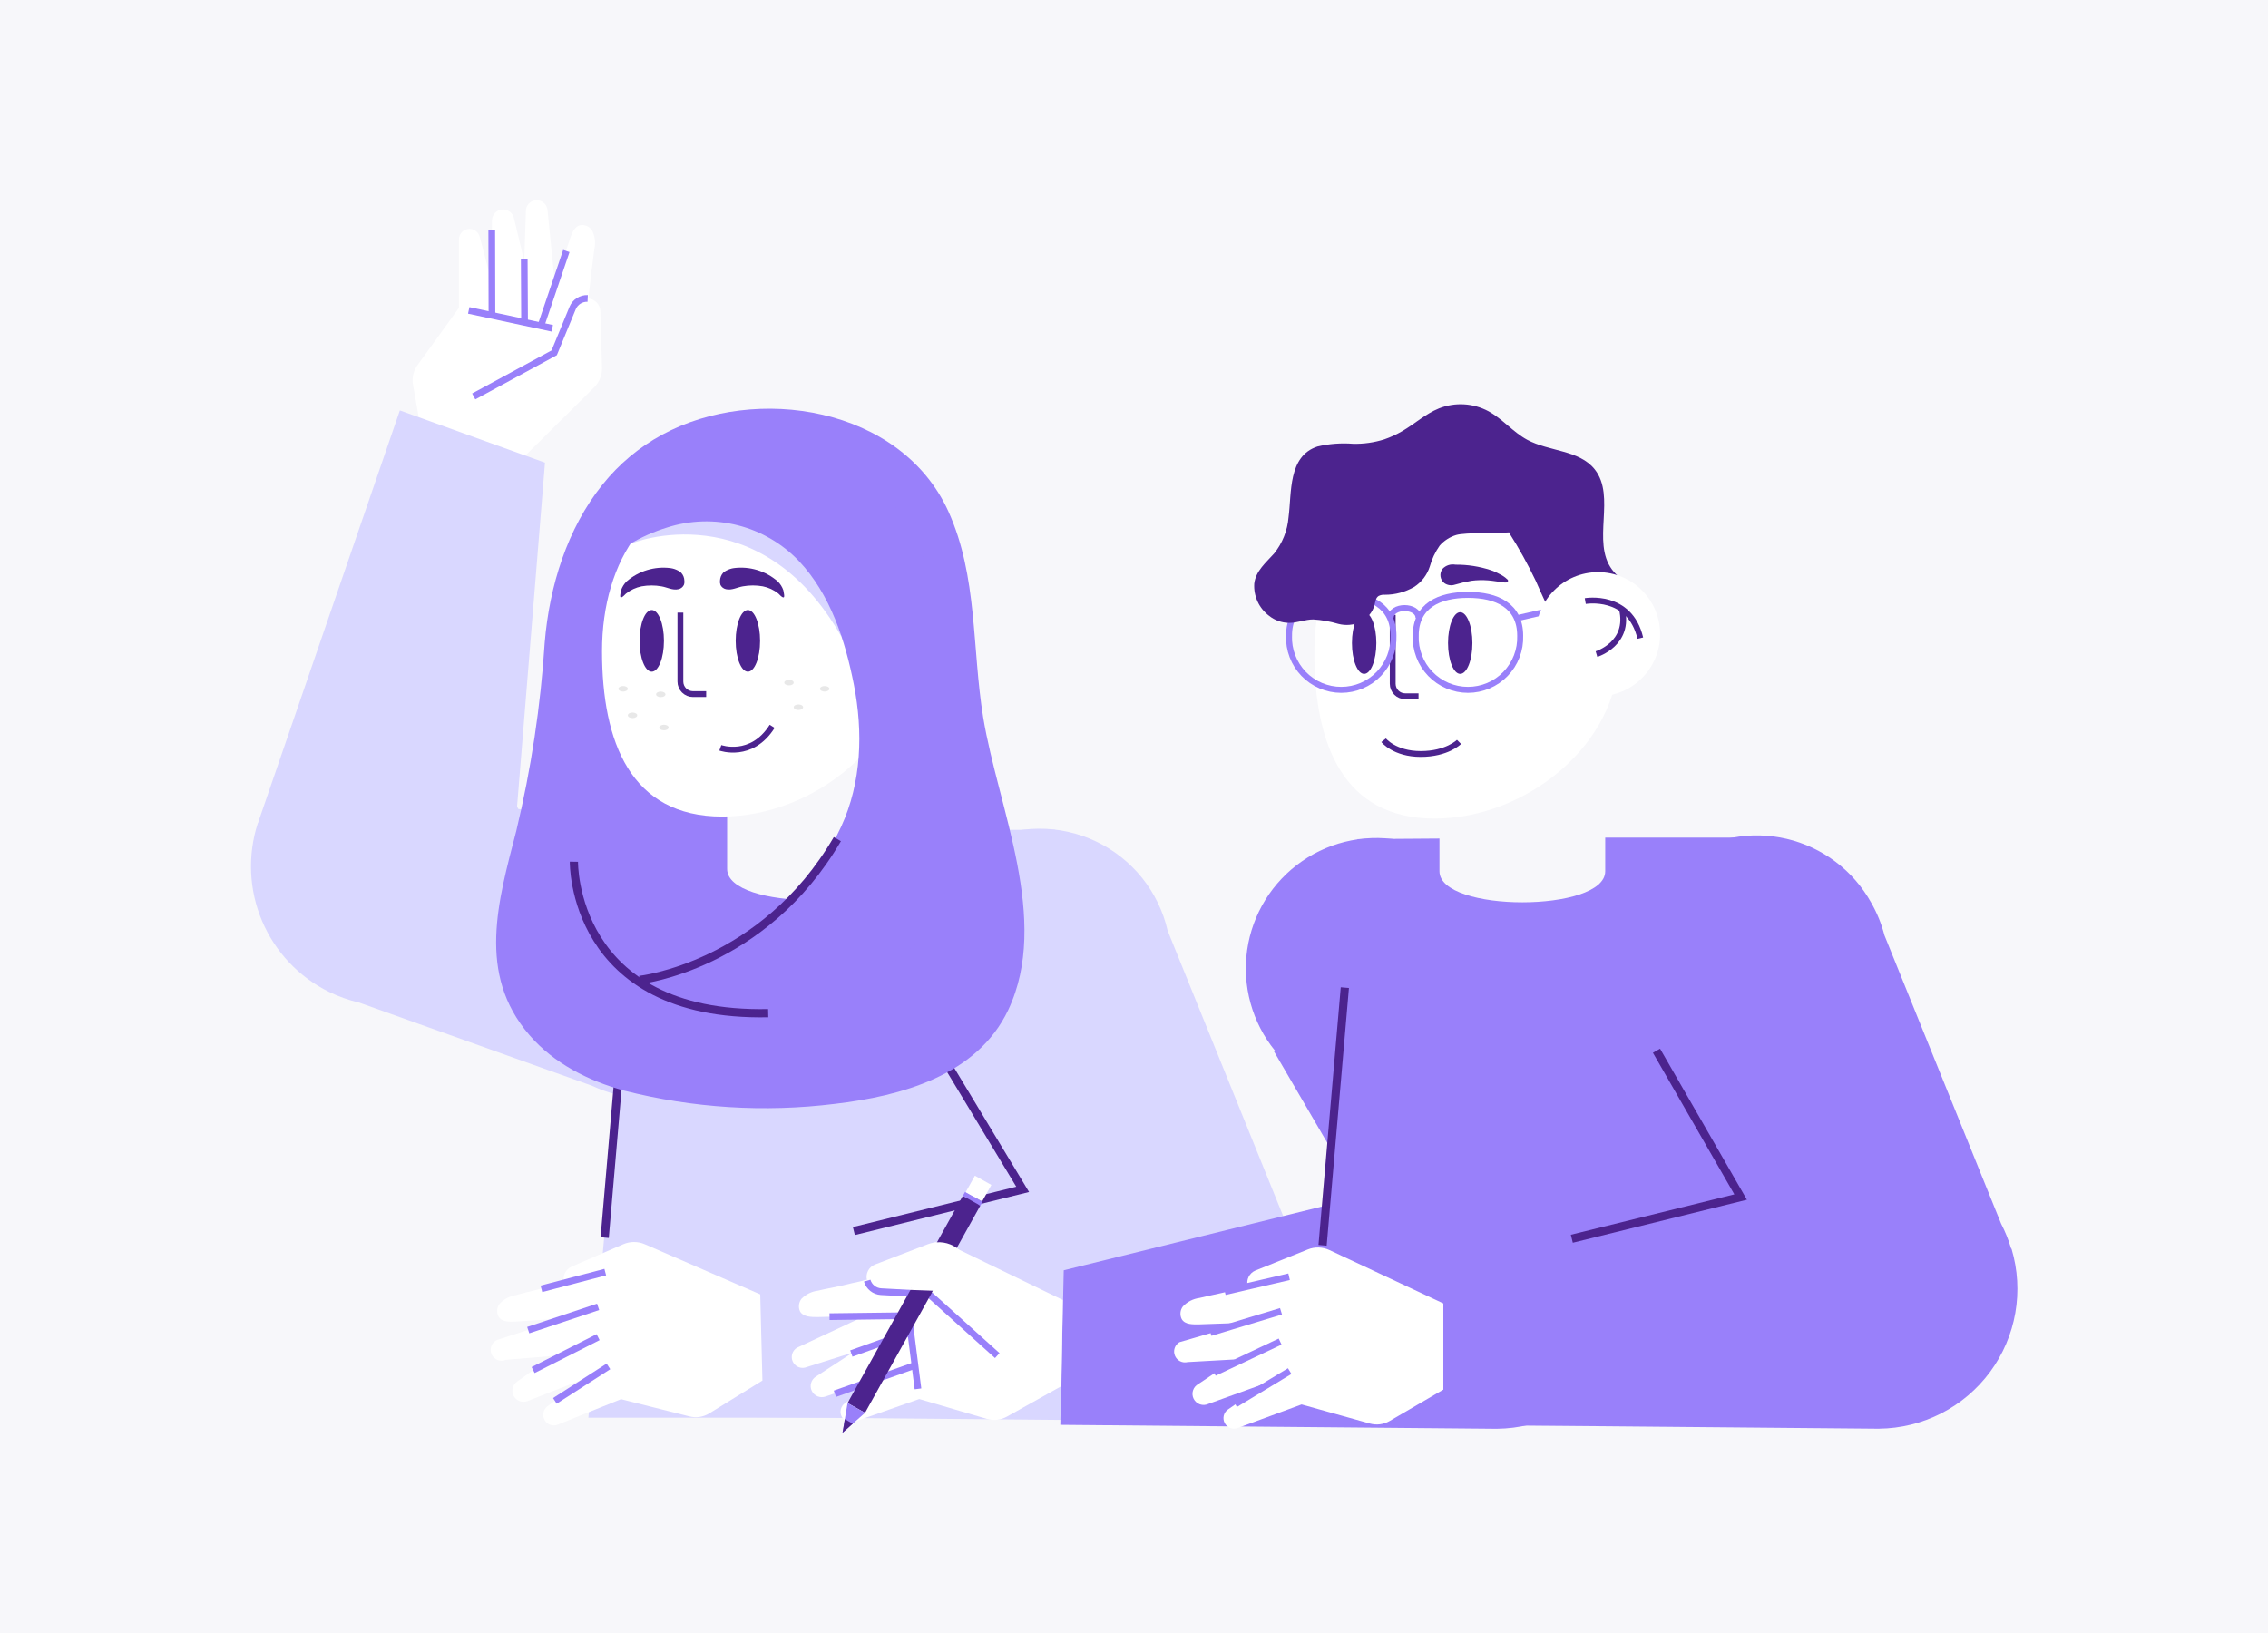 <?xml version="1.0" encoding="UTF-8"?><svg xmlns="http://www.w3.org/2000/svg" xmlns:xlink="http://www.w3.org/1999/xlink" viewBox="0 0 1500 1080"><defs><style>.cls-1,.cls-2,.cls-3,.cls-4,.cls-5{fill:none;}.cls-6{clip-path:url(#clippath);}.cls-2{stroke-width:3.86px;}.cls-2,.cls-3,.cls-4,.cls-5{stroke-miterlimit:10;}.cls-2,.cls-4{stroke:#4c238e;}.cls-3{stroke-width:3.95px;}.cls-3,.cls-5{stroke:#9980fa;}.cls-7{fill:#f7f7fa;}.cls-8{fill:#fff;}.cls-9{fill:#9980fa;}.cls-10{fill:#d9d7ff;}.cls-11{fill:#4c238e;}.cls-4{stroke-width:5.44px;}.cls-5{stroke-width:4.43px;}.cls-12{fill:#1d1d1b;isolation:isolate;opacity:.1;}</style><clipPath id="clippath"><rect class="cls-1" x="166.05" y="132.47" width="1167.9" height="815.06"/></clipPath></defs><g id="Gray_purple_background"><rect class="cls-7" x="0" width="1500" height="1080"/></g><g id="Illustrations"><g class="cls-6"><g><path class="cls-8" d="M389.27,197.42c2.07,.23,4,1.19,5.42,2.71,1.44,1.52,2.27,3.5,2.37,5.58l1.1,37.41c.07,2.44-.37,4.87-1.27,7.13-.92,2.26-2.28,4.31-4.03,6.03l-59.12,58.63-53.41-19.78-7.14-40.48c-.43-2.28-.39-4.62,.12-6.88,.5-2.26,1.47-4.4,2.82-6.28l27.41-37.93v-45.17c-.01-1.7,.59-3.35,1.72-4.64,1.11-1.29,2.67-2.12,4.36-2.34,1.69-.22,3.39,.18,4.8,1.14,1.42,.95,2.43,2.39,2.86,4.04l7.88,29.91,.22-40.7c.01-1.79,.7-3.52,1.88-4.85,1.2-1.33,2.84-2.18,4.62-2.39,1.78-.21,3.57,.24,5.05,1.26,1.47,1.02,2.53,2.54,2.96,4.28l6.84,28.59,1.1-33.28c.01-1.69,.65-3.32,1.76-4.59,1.11-1.27,2.65-2.1,4.33-2.34,.95-.14,1.93-.09,2.86,.15,.93,.24,1.82,.67,2.58,1.26,.77,.59,1.41,1.33,1.88,2.17,.47,.84,.77,1.77,.87,2.73l4.92,49.33,5.79-17.54,3.99-12.19c1.23-3.64,2.89-8.77,7.32-9.56,1.47-.16,2.93,.09,4.27,.73,1.32,.64,2.44,1.63,3.23,2.87,1.91,3.77,2.43,8.08,1.5,12.19-.52,4.91-1.32,9.82-1.93,14.73-.36,2.76-.62,5.57-.92,8.33-.31,2.76-.84,5.74-.89,8.55l-.12,1.18Z"/><path class="cls-5" d="M388.69,197.37c-2.1-.1-4.19,.46-5.97,1.59-1.78,1.13-3.17,2.78-3.99,4.73l-12.19,29.64-53.23,28.86"/><path class="cls-5" d="M374.57,165.98l-16.8,49.47"/><path class="cls-5" d="M346.73,171.46l.21,41.49"/><path class="cls-5" d="M325.24,152.34l.13,57.58"/><path class="cls-5" d="M310.02,205.27l55.25,11.84"/><path class="cls-10" d="M697.82,548.81h-134.15l-140.56,1.05-33.97,387.75h349.07l-40.39-388.8Z"/><path class="cls-10" d="M510.91,614.46c-5.27-17.03-15.71-32.01-29.84-42.89-14.13-10.88-31.28-17.11-49.1-17.85v-.79l-89.24-17.98c-.22-.57-.47-1.1-.74-1.67l18.46-227.29-95.99-34.56-93.49,271.89c0,.26,0,.53-.31,.83l-.22,.53c-6.79,21.12-5.75,43.98,2.9,64.41,8.65,20.43,24.34,37.07,44.24,46.89h0c6.37,3.11,13.08,5.5,19.99,7.1l154.1,55.04c5.13,2.41,10.48,4.32,15.97,5.7l3.33,1.18v-.53c14.68,3.03,29.91,2.18,44.18-2.46,14.27-4.65,27.07-12.94,37.16-24.04,10.09-11.11,17.1-24.65,20.36-39.3,3.24-14.65,2.62-29.89-1.81-44.22h.04Z"/><path class="cls-4" d="M414.61,648.1l-14.68,170.41"/><path class="cls-10" d="M855.24,820.53c-1.67-5.66-3.9-11.16-6.62-16.4l-76.35-188.57c-2.93-12.77-8.71-24.72-16.91-34.95-8.21-10.22-18.61-18.46-30.45-24.1-11.82-5.64-24.79-8.53-37.89-8.45-13.11,.07-26.03,3.11-37.8,8.88-11.76,5.77-22.08,14.13-30.17,24.44-8.09,10.32-13.73,22.33-16.52,35.14-2.79,12.81-2.65,26.08,.41,38.82,3.07,12.74,8.96,24.63,17.28,34.77h0l56.26,96.48-195.32,48.24-2.28,102.22,287.29,2.59h1.63c14.31-.15,28.42-3.63,41.16-10.15,12.76-6.53,23.82-15.92,32.33-27.45,8.5-11.53,14.21-24.88,16.68-38.99,2.46-14.11,1.62-28.6-2.47-42.33l-.27-.18Z"/><path class="cls-4" d="M564.73,814.17l111.64-27.58-58.72-97.35"/><path class="cls-9" d="M398.47,320.52c-23.29,28.99-35.09,67.05-38.2,104.33-2.7,42.03-8.99,83.76-18.82,124.72-11.93,46.22-26.31,94.55,8.77,135.07,16.05,18.59,38.95,30.21,62.63,36.66,45.43,11.55,92.62,14.52,139.14,8.77,43.86-5.13,94.33-18.73,114.86-62.19,28.02-59.46-6.71-133.4-16.58-193.39-7.5-45.65-3.56-93.23-23.02-136.25-31.44-69.2-127.35-84.42-189.31-50.74-15.25,8.25-28.65,19.48-39.47,33.02h0Z"/><path class="cls-7" d="M590.55,574.73c0,27.36-109.64,27.36-109.64,0v-166.99h109.64v166.99Z"/><path class="cls-8" d="M599.5,430.67c0,60.38-61.4,109.37-121.86,109.37s-79.47-49.16-79.47-109.37,31.53-109.63,91.92-109.63c29.04,.06,56.86,11.64,77.38,32.19,20.51,20.55,32.03,48.41,32.03,77.45h0Z"/><path class="cls-11" d="M431.05,444.22c4.46,0,8.07-9.13,8.07-20.39s-3.62-20.39-8.07-20.39-8.06,9.13-8.06,20.39,3.6,20.39,8.06,20.39Z"/><path class="cls-11" d="M494.64,444.22c4.46,0,8.06-9.13,8.06-20.39s-3.6-20.39-8.06-20.39-8.07,9.13-8.07,20.39,3.62,20.39,8.07,20.39Z"/><path class="cls-2" d="M450,405.15v45.61c0,2.2,.87,4.31,2.43,5.86s3.66,2.43,5.85,2.43h8.77"/><path class="cls-2" d="M476.41,494.57s20.65,7.46,34.28-14.21"/><path class="cls-11" d="M448.68,377.48c.7,.35,1.33,.81,1.88,1.36,1.29,1.42,2.03,3.26,2.06,5.18,.13,.98,.01,1.97-.34,2.89-.36,.7-.86,1.32-1.48,1.8-.62,.48-1.35,.81-2.12,.97-3.85,.88-7.45-1.27-11.19-1.89-4.34-.78-8.8-.78-13.16,0-3.76,.75-7.29,2.39-10.3,4.78-.87,.7-2.06,2.41-3.29,2.54-1.23,.13,0-3.99,0-4.65,.74-2.26,2.03-4.3,3.72-5.96,3.94-3.42,8.56-5.97,13.56-7.48,5.01-1.51,10.25-1.95,15.44-1.29,1.84,.25,3.6,.85,5.22,1.75h0Z"/><path class="cls-11" d="M480.17,377.48c-.71,.35-1.36,.81-1.93,1.36-1.26,1.44-1.99,3.27-2.06,5.18-.1,.98,.01,1.97,.34,2.89,.37,.7,.89,1.31,1.51,1.79,.64,.48,1.36,.81,2.13,.97,3.87,.88,7.45-1.27,11.19-1.89,4.34-.79,8.8-.79,13.16,0,3.76,.75,7.29,2.39,10.3,4.78,.84,.7,2.06,2.41,3.29,2.54,1.23,.13,0-3.99,0-4.65-.74-2.27-2.04-4.31-3.76-5.96-3.94-3.42-8.55-5.97-13.54-7.48-4.98-1.51-10.24-1.95-15.41-1.29-1.82,.25-3.6,.85-5.22,1.75h0Z"/><path class="cls-12" d="M437.02,461.06c1.72,0,3.11-.82,3.11-1.84s-1.39-1.84-3.11-1.84-3.11,.83-3.11,1.84,1.39,1.84,3.11,1.84Z"/><path class="cls-12" d="M439.13,482.99c1.72,0,3.11-.83,3.11-1.84s-1.39-1.84-3.11-1.84-3.11,.82-3.11,1.84,1.39,1.84,3.11,1.84Z"/><path class="cls-12" d="M418.34,474.92c1.72,0,3.11-.82,3.11-1.84s-1.39-1.84-3.11-1.84-3.11,.83-3.11,1.84,1.39,1.84,3.11,1.84Z"/><path class="cls-12" d="M412.12,457.38c1.72,0,3.11-.83,3.11-1.84s-1.39-1.84-3.11-1.84-3.13,.82-3.13,1.84,1.39,1.84,3.13,1.84Z"/><path class="cls-12" d="M545.42,457.38c1.72,0,3.11-.83,3.11-1.84s-1.39-1.84-3.11-1.84-3.11,.82-3.11,1.84,1.39,1.84,3.11,1.84Z"/><path class="cls-12" d="M528.05,469.57c1.72,0,3.11-.82,3.11-1.84s-1.39-1.84-3.11-1.84-3.11,.82-3.11,1.84,1.39,1.84,3.11,1.84Z"/><path class="cls-12" d="M521.83,453.3c1.72,0,3.11-.82,3.11-1.84s-1.39-1.84-3.11-1.84-3.11,.83-3.11,1.84,1.39,1.84,3.11,1.84Z"/><path class="cls-10" d="M480.79,318.28c-7.5,.55-14.88,2.13-21.93,4.69-23.85,8.77-28.59,9.6-42.29,37.01,1.32-1.4,86.22-33.99,140.07,61.39-3.16-1.58,22.98-52.62,20.7-55.69-3.57-4.91-7.47-9.57-11.66-13.95-7.96-8.32-17.16-15.33-27.28-20.79-17.66-9.5-37.62-13.89-57.62-12.67h0Z"/><path class="cls-4" d="M379.57,569.91s-1.75,102.79,128.5,100.16"/><path class="cls-9" d="M431.05,646.65c2.99,.96,12.02-4.39,14.65-5.22,12.1-4.84,23.82-10.57,35.08-17.15,31.71-18.2,60.17-44.03,75.55-77.58,13.51-29.25,14.56-62.67,8.39-93.93-5.7-29.07-15.48-59.6-36.23-81.61-10.98-11.56-24.98-19.78-40.42-23.72-15.44-3.94-31.68-3.44-46.85,1.44-8.83,2.71-17.31,6.5-25.22,11.27,0,0,30.7-106.61,188.57-18.37,0,0,58.2,249.22,0,283.91,0,0-60.17,57.4-173.53,20.96Z"/><path class="cls-4" d="M423.04,648.1s81.61-8.77,130.77-93.14"/><path class="cls-8" d="M373.08,848.11c-.56-2.02-.39-4.17,.5-6.07,.89-1.9,2.41-3.42,4.33-4.28l34.3-14.87c2.24-.98,4.67-1.48,7.11-1.48s4.89,.5,7.13,1.48l76.35,33.15,1.45,57.01-35.08,21.66c-1.94,1.21-4.1,2.02-6.36,2.38-2.27,.35-4.58,.25-6.8-.32l-45.25-11.4-41.93,16.84c-1.53,.61-3.22,.66-4.77,.14-1.56-.52-2.89-1.58-3.73-2.99-.92-1.49-1.24-3.27-.92-4.99,.31-1.72,1.27-3.26,2.67-4.31l24.88-18.37-37.9,14.87c-1.67,.7-3.56,.75-5.27,.14-1.72-.61-3.16-1.83-4.03-3.44-.86-1.6-1.1-3.47-.67-5.24,.43-1.77,1.5-3.32,3.01-4.35l23.81-16.93-31.31,2.59c-.87,.38-1.79,.59-2.74,.61-.95,.02-1.88-.14-2.77-.49-.87-.34-1.67-.85-2.36-1.51-.68-.65-1.23-1.43-1.61-2.3-.76-1.75-.8-3.72-.12-5.5,.7-1.78,2.06-3.21,3.81-3.97l43.86-14.12-18.51,1.14-12.82,.83c-3.81,.22-9.29,.57-11.57-3.25-.7-1.3-1.01-2.77-.92-4.24,.09-1.47,.59-2.89,1.45-4.09,2.81-3.14,6.62-5.21,10.79-5.88,4.77-1.36,9.6-2.46,14.39-3.68,2.71-.7,5.39-1.49,8.1-2.28,2.73-.79,5.62-1.32,8.25-2.32l1.26-.18Z"/><path class="cls-5" d="M349.36,879.69l46.23-15.39"/><path class="cls-5" d="M352.6,906.09l42.98-21.75"/><path class="cls-5" d="M366.99,926.48l35.43-22.8"/><path class="cls-5" d="M358.08,852.37l42.23-11.05"/><path class="cls-9" d="M1077.75,825.66c-1.69-5.66-3.9-11.15-6.61-16.4l-78.24-193.39c-1.59-5.43-3.72-10.69-6.36-15.7l-1.32-3.33-.34,.26c-5.99-10.28-14.03-19.22-23.63-26.24-9.6-7.03-20.55-11.99-32.17-14.58-11.6-2.59-23.63-2.76-35.31-.48-11.67,2.27-22.76,6.94-32.54,13.7-9.79,6.76-18.08,15.47-24.34,25.59-6.25,10.11-10.36,21.41-12.05,33.19-1.69,11.78-.92,23.77,2.25,35.24,3.17,11.47,8.67,22.15,16.16,31.39l-.65,.48,56.26,96.48-195.32,48.24-2.28,102.22,287.29,2.59h1.63c14.31-.14,28.42-3.61,41.17-10.13,12.74-6.52,23.81-15.91,32.31-27.44,8.5-11.53,14.21-24.87,16.68-38.98,2.46-14.11,1.61-28.6-2.47-42.33l-.13-.35Z"/><path class="cls-9" d="M1172.62,553.95h-134.12l-140.59,1.01-33.94,387.75h349.08l-40.43-388.76Z"/><path class="cls-4" d="M889.45,653.19l-14.73,170.41"/><path class="cls-9" d="M1330.09,825.66c-1.69-5.66-3.9-11.15-6.62-16.4l-77.13-190.67c-1.94-7.55-4.89-14.81-8.77-21.58h0c-5.87-10.56-13.87-19.77-23.51-27.04-9.63-7.28-20.68-12.46-32.43-15.21-11.76-2.75-23.97-3.01-35.83-.76-11.87,2.25-23.13,6.95-33.07,13.81-9.94,6.86-18.33,15.72-24.64,26.02-6.31,10.3-10.4,21.8-11.99,33.77-1.6,11.97-.68,24.14,2.7,35.73,3.39,11.59,9.16,22.34,16.95,31.57l-.61,.44,56.26,96.48-195.32,48.24-2.28,102.22,287.29,2.59h1.62c14.33-.14,28.42-3.61,41.17-10.13,12.76-6.52,23.82-15.92,32.33-27.44,8.5-11.53,14.21-24.87,16.68-38.98,2.46-14.11,1.62-28.6-2.47-42.33l-.31-.31Z"/><path class="cls-4" d="M1039.57,819.26l111.64-27.58-55.65-96.78"/><path class="cls-7" d="M1061.66,576.22c0,27.37-109.63,27.37-109.63,0v-166.99h109.63v166.99Z"/><path class="cls-8" d="M1070.61,431.95c0,60.43-61.4,109.41-121.82,109.41s-79.5-48.98-79.5-109.41,31.53-109.37,92.08-109.37c28.97,.1,56.72,11.66,77.18,32.16,20.46,20.49,31.99,48.25,32.06,77.21h0Z"/><path class="cls-11" d="M902.21,445.67c4.46,0,8.07-9.13,8.07-20.39s-3.62-20.39-8.07-20.39-8.06,9.13-8.06,20.39,3.62,20.39,8.06,20.39Z"/><path class="cls-11" d="M965.75,445.67c4.46,0,8.07-9.13,8.07-20.39s-3.62-20.39-8.07-20.39-8.06,9.13-8.06,20.39,3.6,20.39,8.06,20.39Z"/><path class="cls-2" d="M921.11,406.64v45.61c0,1.09,.22,2.16,.64,3.16s1.02,1.91,1.79,2.68c.77,.77,1.69,1.37,2.7,1.78,1.01,.41,2.07,.62,3.17,.61h8.77"/><path class="cls-11" d="M888.49,378.84c-.98,.49-1.9,1.11-2.73,1.84-.79,.64-1.41,1.47-1.79,2.41-.39,.94-.52,1.97-.4,2.98,.19,.7,.52,1.36,.98,1.92,.44,.57,1.02,1.03,1.66,1.36,1.36,.65,2.87,.98,4.39,.96,4.83,.22,9.6-1.62,14.48-1.53,2.93,0,5.82,.83,8.77,.66,1.33,0,2.65-.4,3.76-1.14,3.96-2.94,1.63-9.6-2.19-11.49-1.78-.71-3.69-1.01-5.62-.88-5.35-.19-10.73,.19-16,1.14-1.84,.35-3.63,.93-5.3,1.75Z"/><path class="cls-3" d="M852.53,420.45c-.16,4.64,.61,9.26,2.27,13.6,1.66,4.34,4.18,8.29,7.39,11.63,3.23,3.34,7.1,6,11.36,7.81,4.27,1.81,8.87,2.75,13.51,2.75s9.23-.93,13.51-2.75c4.27-1.81,8.13-4.47,11.35-7.81,3.23-3.34,5.75-7.3,7.41-11.63,1.66-4.33,2.43-8.96,2.27-13.6,0-19.95-15.48-27.01-34.52-27.01s-34.55,7.06-34.55,27.01Z"/><path class="cls-3" d="M936.33,420.45c-.16,4.64,.61,9.26,2.27,13.6,1.66,4.34,4.18,8.29,7.41,11.63,3.22,3.34,7.08,6,11.35,7.81,4.28,1.81,8.87,2.75,13.51,2.75s9.23-.93,13.51-2.75c4.27-1.81,8.13-4.47,11.35-7.81,3.23-3.34,5.75-7.3,7.41-11.63,1.66-4.33,2.43-8.96,2.27-13.6,0-19.95-15.44-27.01-34.51-27.01s-34.57,7.06-34.57,27.01Z"/><path class="cls-3" d="M938.17,408.75c0-8.77-18.42-8.77-18.42,0"/><path class="cls-3" d="M1003.17,408.88l67.27-15.44"/><path class="cls-11" d="M998.16,352.09c-6.05,.53-29.38,0-35.09,1.75-4.21,1.28-8,3.71-10.9,7.02-2.96,4.21-5.17,8.9-6.55,13.86-1.78,5.55-5.44,10.31-10.34,13.46-5.88,3.39-12.55,5.18-19.34,5.17-1.42-.12-2.84,.15-4.13,.79-1.88,1.18-2.15,3.55-2.62,5.57-.61,2.53-1.79,4.89-3.47,6.89-1.64,1.98-3.67,3.6-5.96,4.78-4.59,2.07-9.75,2.51-14.61,1.23-5.39-1.61-10.96-2.59-16.58-2.94-5.48,0-10.65,2.37-16.13,2.28-4.79-.07-9.42-1.73-13.16-4.74-3.24-2.45-5.84-5.67-7.53-9.37-1.7-3.7-2.46-7.75-2.21-11.81,.92-8.46,7.9-14.08,13.16-20,5.48-6.84,8.8-15.16,9.51-23.9,2.15-16.23-.4-40.48,19.13-46.83,7.72-1.83,15.68-2.43,23.59-1.8,6.99,.17,13.97-.82,20.65-2.94,4.12-1.42,8.09-3.24,11.84-5.44,8.25-4.78,15.44-11.49,24.3-15.04,5.26-2.09,10.92-3,16.56-2.67,5.65,.33,11.16,1.88,16.15,4.56,9.33,5.09,16.27,13.81,25.6,18.86,14.52,7.85,34.48,6.67,44.7,19.6,14.24,17.98-2.28,47.84,11.44,66.26,6.31,8.51,17.76,12.19,23.59,21,3.14,5.29,4.27,11.54,3.19,17.59-1.08,6.06-4.31,11.52-9.1,15.39-4.92,3.61-10.74,5.8-16.83,6.31-6.07,.51-12.18-.67-17.65-3.41-8.1-4.17-14.74-10.72-19.02-18.77-5.44-9.87-10.13-20.48-14.65-30.7-5.2-10.9-11.05-21.47-17.54-31.66v-.35Z"/><path class="cls-8" d="M1056.93,460.5c22.67,0,41.04-18.38,41.04-41.05s-18.37-41.05-41.04-41.05-41.06,18.38-41.06,41.05,18.39,41.05,41.06,41.05Z"/><path class="cls-2" d="M1048.46,397.52s29.42-5.18,36.4,24.51"/><path class="cls-2" d="M1055.88,432.6s22.4-6.84,16.79-29.91"/><path class="cls-2" d="M915.11,489.57s7.19,9.08,24.55,9.08,25.31-7.98,25.31-7.98"/><path class="cls-8" d="M573.36,846.45c-.47-2.04-.21-4.18,.76-6.04,.96-1.86,2.56-3.31,4.5-4.09l35.08-13.46c2.28-.89,4.73-1.29,7.19-1.2,2.44,.1,4.86,.7,7.07,1.77l74.94,36.31-.92,57.01-36,20.13c-1.99,1.12-4.16,1.83-6.43,2.1-2.25,.26-4.55,.07-6.73-.56l-44.86-13.16-42.85,15.04c-1.59,.54-3.32,.49-4.87-.15-1.56-.63-2.83-1.81-3.59-3.31-.76-1.5-.95-3.22-.53-4.85s1.39-3.06,2.77-4.02l25.57-17.54-38.42,13.16c-1.72,.62-3.59,.59-5.27-.09-1.69-.68-3.07-1.96-3.87-3.59-.8-1.63-.96-3.5-.46-5.25,.49-1.75,1.62-3.25,3.16-4.22l24.46-15.96-31.75,10.04c-1.64,.35-3.38,.1-4.87-.7-1.48-.8-2.65-2.1-3.27-3.67-.64-1.57-.68-3.31-.16-4.92,.53-1.61,1.61-2.98,3.05-3.87l44.91-21.01-18.55,.39-12.8,.31c-3.87,0-9.35,0-11.5-3.73-.62-1.33-.86-2.81-.7-4.27,.16-1.46,.73-2.85,1.61-4.02,2.93-3.03,6.83-4.95,11.01-5.44,4.83-1.19,9.69-2.02,14.52-3.07l8.16-1.93c2.76-.66,5.69-1.1,8.37-2.02l1.27-.13Z"/><path class="cls-5" d="M573.54,846.97c.58,2,1.78,3.78,3.41,5.08,1.63,1.3,3.63,2.07,5.7,2.2l31.88,1.71,45.04,40.56"/><path class="cls-5" d="M548.63,870.79l52.23-.66"/><path class="cls-5" d="M563.05,895.17l39.03-13.99"/><path class="cls-5" d="M552.18,921.79l54.24-19.25"/><path class="cls-5" d="M607.13,918.54l-7.16-56"/><path class="cls-11" d="M996.99,383.27c-1.5-1.45-3.22-2.65-5.1-3.55-1.88-1.05-3.84-1.93-5.87-2.63-7.56-2.48-15.47-3.71-23.42-3.64-1.53-.29-3.11-.19-4.59,.28-1.5,.48-2.83,1.31-3.91,2.44-.56,.71-.98,1.52-1.21,2.38-.24,.87-.3,1.77-.18,2.67,.12,.89,.41,1.75,.87,2.53,.46,.77,1.07,1.45,1.79,1.98,.99,.67,2.12,1.1,3.3,1.27,1.19,.17,2.4,.06,3.53-.31,3.63-1.08,7.32-1.94,11.05-2.59,3.63-.46,7.29-.55,10.92-.26,3.6,.26,7.2,1.01,10.79,1.4h1.19c.22,.01,.43-.04,.62-.14,.19-.1,.36-.25,.47-.43,.13-.24,.18-.52,.13-.79-.04-.27-.19-.52-.39-.7v.09Z"/><path class="cls-8" d="M825.16,850.44c-.49-2.03-.25-4.17,.68-6.03,.95-1.87,2.52-3.33,4.44-4.14l34.7-13.94c2.27-.92,4.71-1.35,7.16-1.28,2.46,.07,4.87,.64,7.08,1.68l75.38,35.3v57.01l-35.51,20.74c-1.97,1.15-4.15,1.88-6.42,2.17-2.25,.29-4.55,.11-6.74-.51l-45.09-12.59-42.36,15.61c-1.59,.56-3.32,.54-4.87-.08-1.57-.61-2.86-1.77-3.64-3.26-.77-1.49-.99-3.21-.61-4.84,.4-1.64,1.36-3.08,2.73-4.06l25.35-17.54-38.28,13.81c-1.73,.81-3.72,.92-5.54,.29-1.81-.63-3.3-1.94-4.16-3.65-.86-1.71-1.02-3.69-.44-5.52,.58-1.83,1.84-3.36,3.53-4.27l24.3-16.27-31.37,1.75c-1.67,.43-3.44,.23-4.99-.54-1.54-.78-2.76-2.08-3.41-3.68-.67-1.6-.73-3.38-.18-5.02,.55-1.64,1.66-3.03,3.14-3.91l44.35-12.89-18.51,.66-12.86,.44c-3.81,0-9.29,.35-11.48-3.51-.65-1.33-.92-2.81-.79-4.28,.13-1.47,.68-2.87,1.57-4.05,2.89-3.07,6.74-5.06,10.92-5.61,4.83-1.18,9.69-2.15,14.52-3.24,2.71-.61,5.39-1.36,8.12-2.02,2.71-.66,5.69-1.18,8.37-2.15l.92-.57Z"/><path class="cls-5" d="M800.57,881.35l46.66-14.12"/><path class="cls-5" d="M803.06,907.84l43.59-20.57"/><path class="cls-5" d="M816.93,928.63l36.05-21.84"/><path class="cls-5" d="M810.08,854.25l42.49-9.87"/><path class="cls-11" d="M572.13,934.37l-11.59-6.45,76.27-137.09,11.57,6.45-26.4,47.45-49.86,89.64Z"/><path class="cls-9" d="M557.23,947.53l1.66-9.78,1.67-9.82,5.78,3.24,5.79,3.2-7.45,6.58-7.45,6.58Z"/><path class="cls-11" d="M557.23,947.53l.79-4.47,.74-4.47,2.64,1.49,2.62,1.45-3.36,3.03-3.42,2.98Z"/><path class="cls-9" d="M649.89,794.69l-11.59-6.5-1.5,2.68,11.59,6.5,1.5-2.68Z"/><path class="cls-8" d="M655.67,783.66l-10.9-6.11-6.1,10.9,10.9,6.11,6.1-10.9Z"/><path class="cls-8" d="M601.87,853.07l15.17,.57-.62,1.1,1.67,.75,16.45-28.72c-2.36-2.11-5.16-3.65-8.21-4.49-3.04-.84-6.24-.95-9.33-.34l-15.13,31.14Z"/></g></g></g></svg>